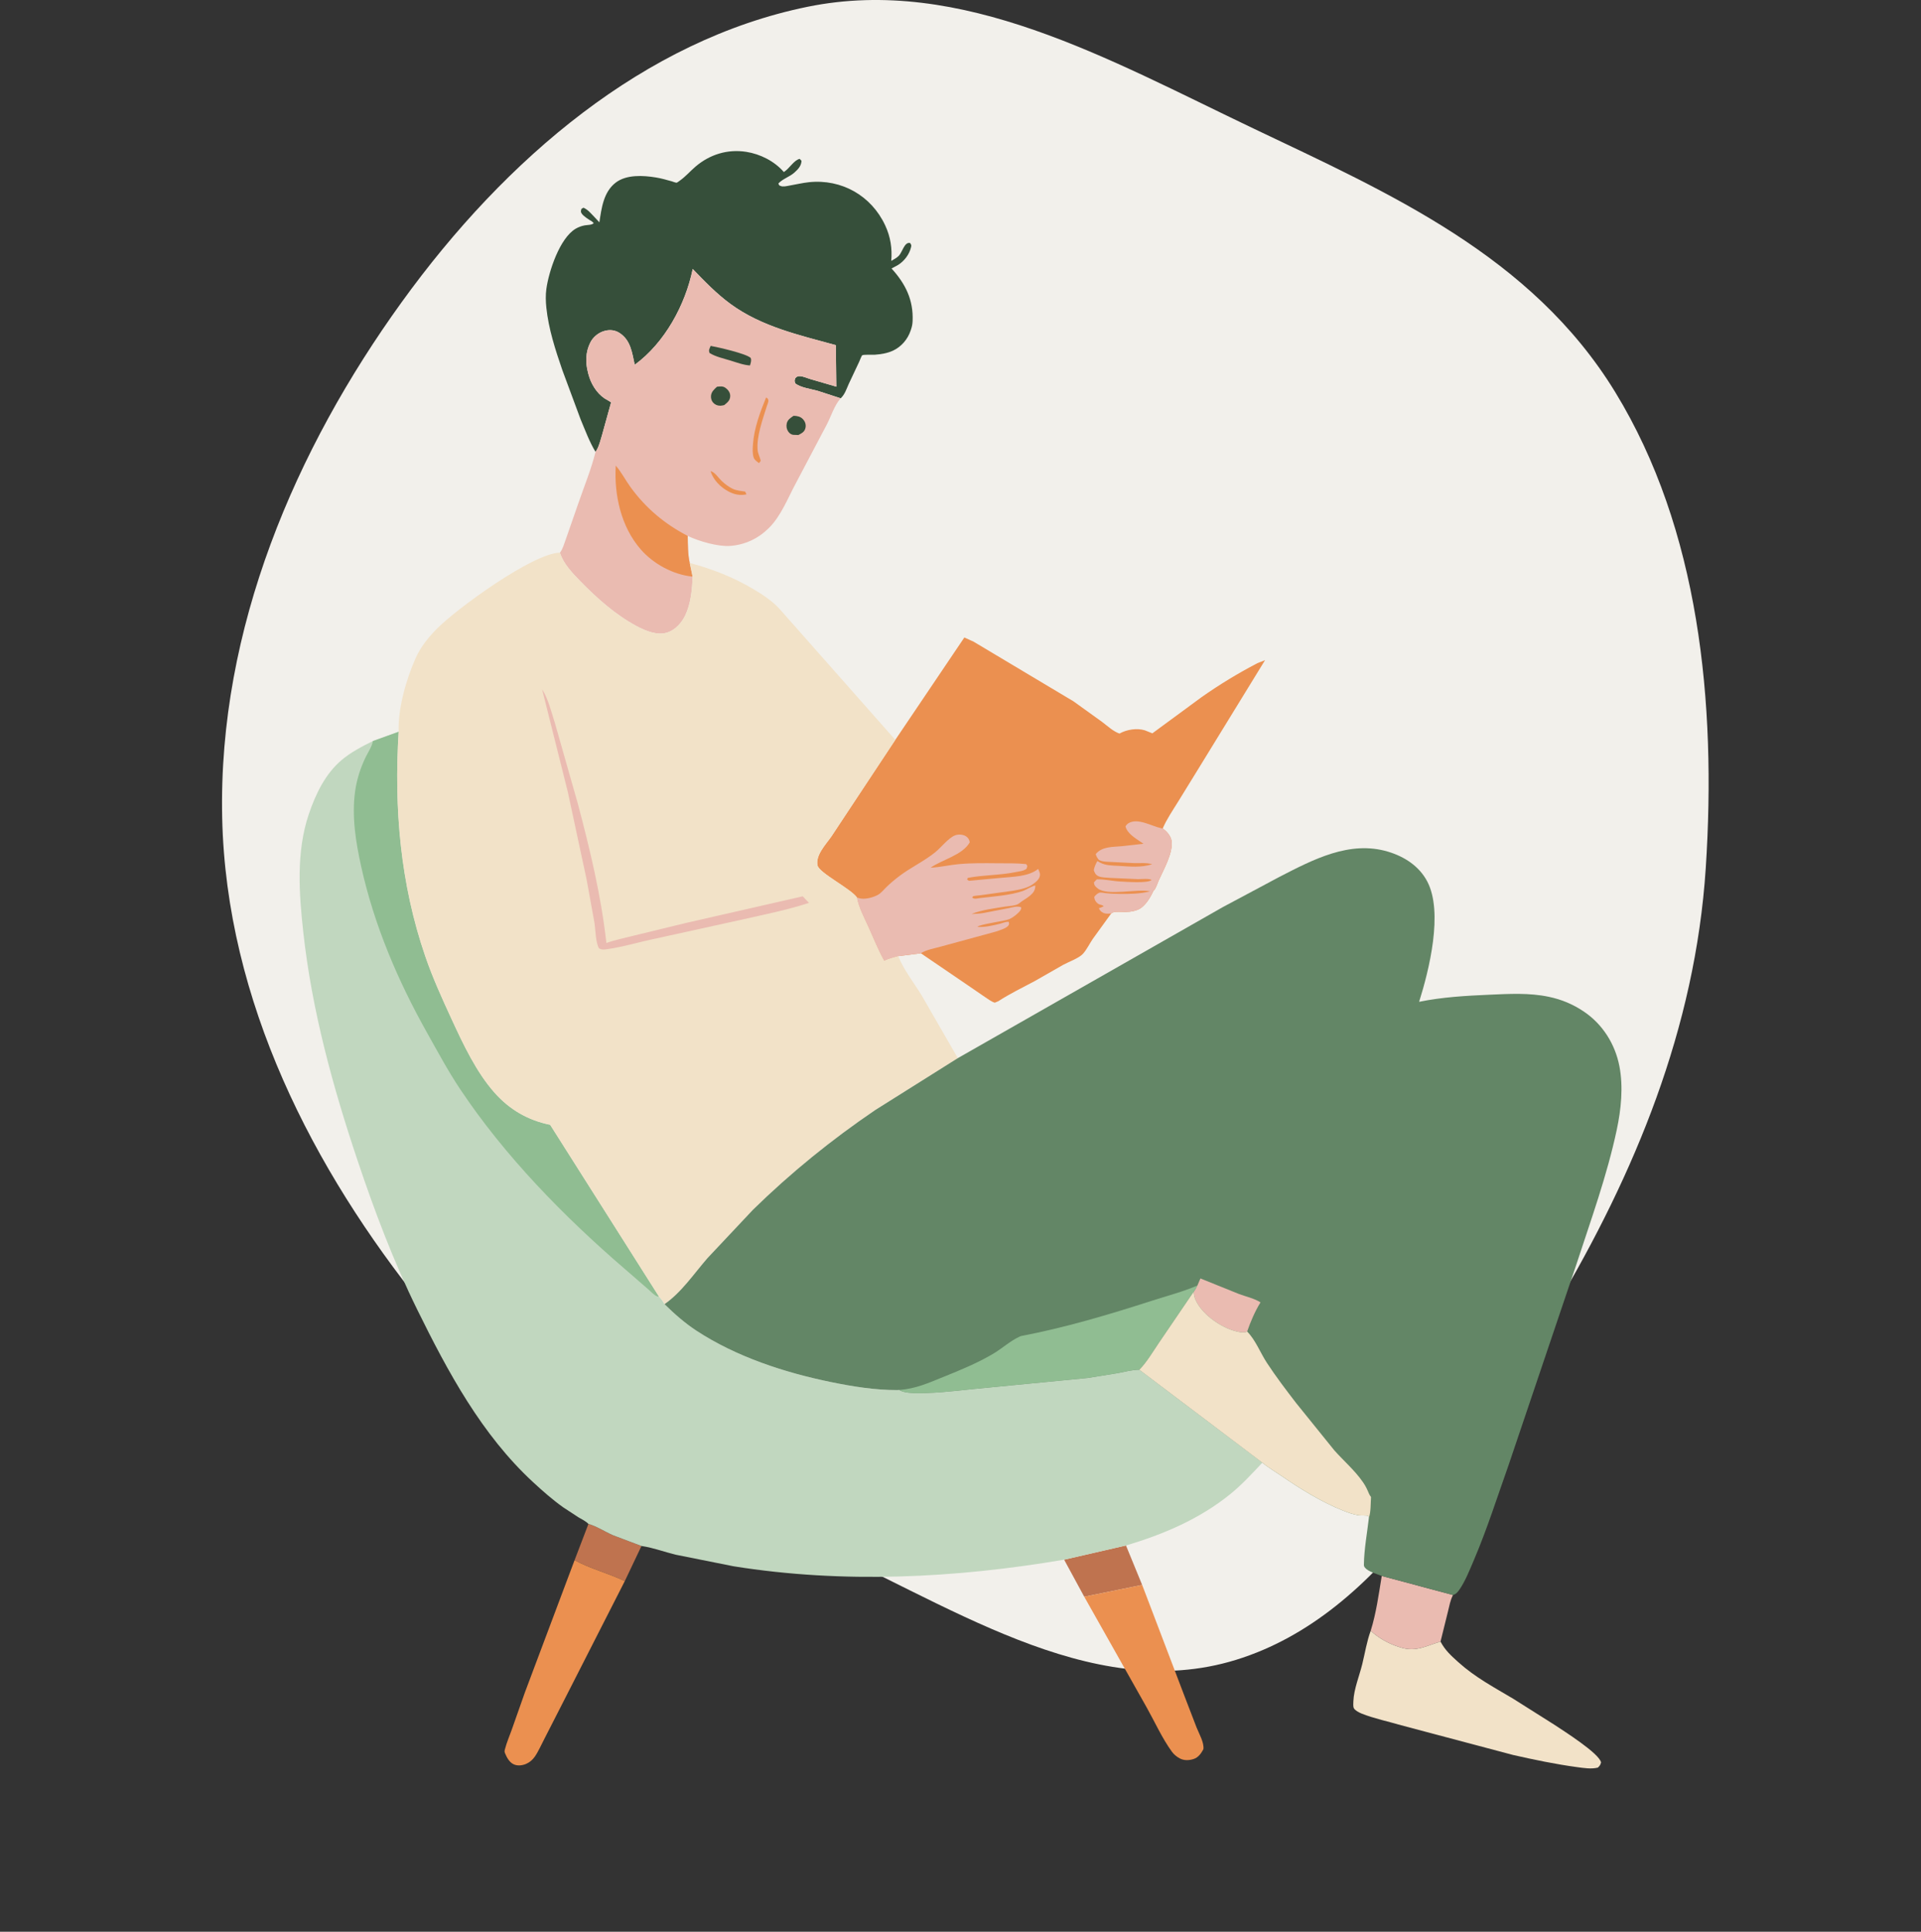 <?xml version="1.0" encoding="UTF-8"?> <svg xmlns="http://www.w3.org/2000/svg" width="183" height="184" viewBox="0 0 183 184" fill="none"><rect x="0" y="0" width="183" height="184" fill="#333333" stroke="none"/><path d="M119.372 12.222C132.298 18.387 145.902 24.331 153.866 37.343C161.852 50.391 163.526 66.882 162.495 82.683C161.498 97.957 155.735 111.771 148.178 124.507C140.089 138.14 131.792 153.766 117.746 158.102C103.758 162.42 90.07 152.506 76.541 146.619C63.396 140.9 49.788 136.164 40.323 124.413C29.863 111.428 21.542 95.392 21.165 77.871C20.777 59.858 28.169 42.761 38.266 28.779C48.187 15.039 61.448 3.807 76.926 0.647C91.61 -2.35 105.632 5.669 119.372 12.222Z" fill="#F2F0EB"></path><path d="M56.056 145.156C56.835 145.371 57.642 145.905 58.396 146.233L61.109 147.256L59.52 150.602C57.968 149.859 56.247 149.43 54.736 148.609L56.056 145.156Z" fill="#BF734F"></path><path d="M101.371 148.561L107.264 147.207L108.805 150.967L103.288 152.091L101.371 148.561Z" fill="#BF734F"></path><path d="M131.629 150.109L138.421 151.928C138.15 152.421 138.073 152.982 137.931 153.522L137.229 156.362C135.88 156.757 134.919 157.377 133.46 156.932L133.319 156.887C132.285 156.567 131.383 156.06 130.576 155.335C131.102 153.653 131.344 151.845 131.629 150.109Z" fill="#EABBB1"></path><path d="M108.806 150.967L112.901 161.718L113.996 164.563C114.233 165.153 114.72 165.978 114.64 166.615C114.42 167.014 114.164 167.4 113.709 167.547C113.273 167.688 112.794 167.709 112.381 167.487C112.097 167.334 111.834 167.119 111.643 166.858C110.713 165.587 109.992 163.977 109.212 162.593L103.289 152.091L108.806 150.967Z" fill="#EB9050"></path><path d="M54.735 148.609C56.246 149.43 57.967 149.859 59.519 150.602L54.012 161.412L51.841 165.662C51.55 166.21 51.296 166.82 50.943 167.328C50.738 167.621 50.457 167.866 50.128 168.008C49.771 168.162 49.33 168.222 48.963 168.065C48.522 167.877 48.277 167.399 48.103 166.98C48.035 166.815 48.075 166.728 48.118 166.561C48.275 165.952 48.544 165.348 48.752 164.752L50.009 161.189L54.735 148.609Z" fill="#EB9050"></path><path d="M92.758 61.126C93.212 60.736 94.009 60.721 94.578 60.523C95.23 60.295 95.842 59.983 96.505 59.777C99.133 60.397 101.759 61.692 103.919 63.31C104.915 64.056 105.867 64.91 106.52 65.984C107.049 66.855 107.27 67.787 107.54 68.758C107.798 68.129 107.977 67.45 108.255 66.836C108.918 65.373 110.132 63.899 111.487 63.057C112.976 62.132 115.582 61.097 117.343 61.563C118.344 61.828 119.044 62.475 119.777 63.171C117.936 64.136 116.171 65.204 114.47 66.402L109.779 69.851L109.06 69.563C108.304 69.329 107.33 69.487 106.644 69.873C106.045 69.664 105.49 69.141 104.986 68.76L102.268 66.806L92.758 61.126Z" fill="#F2F0EB"></path><path d="M130.576 155.335C131.382 156.06 132.285 156.567 133.319 156.888L133.46 156.932C134.918 157.377 135.88 156.757 137.229 156.363C137.658 157.185 138.249 157.717 138.927 158.327C140.546 159.781 142.295 160.701 144.148 161.804L148.038 164.261C148.935 164.859 152.346 167.004 152.522 167.873C152.447 168.134 152.411 168.175 152.217 168.367C151.596 168.525 150.855 168.404 150.224 168.319C148.198 168.045 146.136 167.615 144.141 167.163L133.488 164.336C132.27 163.976 130.91 163.694 129.736 163.23C129.513 163.142 129.074 162.927 128.966 162.696C128.893 162.541 128.92 162.213 128.927 162.036C128.973 160.892 129.502 159.615 129.776 158.496C130.032 157.451 130.205 156.345 130.576 155.335Z" fill="#F2E2C8"></path><path d="M56.613 20.658L57.099 21.175C57.303 19.828 57.486 18.309 58.634 17.41C59.658 16.608 61.279 16.704 62.49 16.905C62.998 16.989 63.49 17.128 63.985 17.268C64.075 17.293 64.376 17.414 64.457 17.402C64.516 17.394 64.726 17.231 64.774 17.198C65.315 16.814 65.766 16.288 66.272 15.857C67.631 14.703 69.319 14.19 71.081 14.462C72.422 14.67 73.78 15.352 74.67 16.387C75.209 16.055 75.625 15.254 76.182 15.133L76.355 15.318C76.329 15.811 76.033 16.116 75.683 16.432C75.22 16.849 74.568 17.026 74.153 17.475C74.233 17.667 74.175 17.63 74.349 17.708C74.589 17.817 74.91 17.729 75.161 17.686C75.794 17.578 76.442 17.419 77.079 17.353C80.162 17.036 83.004 18.626 84.326 21.468C84.837 22.566 85.003 23.654 84.904 24.852C85.142 24.713 85.427 24.565 85.621 24.367C85.958 24.023 86.161 23.008 86.702 23.15C86.821 23.349 86.838 23.34 86.784 23.566C86.622 24.243 86.142 24.867 85.557 25.236L84.932 25.575C86.254 27.026 87.02 28.556 86.938 30.565C86.926 30.852 86.884 31.09 86.792 31.362L86.743 31.509C86.46 32.332 85.856 33.034 85.066 33.401C84.528 33.651 83.911 33.746 83.323 33.789C83.119 33.804 82.268 33.754 82.135 33.843C82.074 33.884 81.889 34.369 81.849 34.456L80.856 36.566C80.635 37.056 80.486 37.566 80.086 37.939L77.899 37.228C77.287 37.054 76.257 36.922 75.766 36.522C75.676 36.286 75.687 36.272 75.754 36.027C75.93 35.868 75.963 35.818 76.215 35.833C76.543 35.852 76.887 36.02 77.203 36.111L79.67 36.829L79.624 32.876C76.149 31.916 72.567 31.128 69.595 28.956C68.278 27.995 67.118 26.796 65.989 25.621C65.289 29.043 63.319 32.662 60.465 34.745C60.216 33.609 60.089 32.405 59.019 31.714C58.58 31.431 58.083 31.383 57.586 31.521C57.017 31.679 56.505 32.091 56.237 32.619C55.777 33.524 55.76 34.525 56.014 35.488L56.056 35.653C56.29 36.543 56.824 37.431 57.591 37.95C57.685 38.014 58.172 38.27 58.208 38.334C58.227 38.368 58.189 38.409 58.18 38.447L57.34 41.48C57.202 41.921 57.081 42.451 56.851 42.851L56.731 43.042C56.138 42.059 55.751 40.988 55.307 39.934L53.568 35.247C52.911 33.341 52.256 31.322 52.047 29.308C51.986 28.719 51.967 28.103 52.049 27.515C52.283 25.834 53.317 22.693 54.832 21.791C55.105 21.629 55.384 21.528 55.696 21.468C55.953 21.419 56.4 21.447 56.56 21.248L56.384 21.088C56.094 20.914 55.621 20.626 55.422 20.352C55.293 20.174 55.343 20.1 55.385 19.9L55.578 19.783C55.997 19.954 56.301 20.339 56.613 20.658Z" fill="#364F3A"></path><path d="M56.732 43.042L56.853 42.85C57.082 42.451 57.204 41.921 57.341 41.48L58.181 38.447C58.191 38.409 58.229 38.367 58.21 38.334C58.174 38.269 57.687 38.014 57.593 37.95C56.826 37.43 56.291 36.543 56.057 35.653L56.015 35.488C55.761 34.525 55.778 33.524 56.238 32.619C56.507 32.09 57.018 31.679 57.587 31.521C58.084 31.383 58.582 31.431 59.02 31.714C60.09 32.405 60.217 33.609 60.466 34.745C63.32 32.661 65.29 29.043 65.991 25.621C67.119 26.795 68.279 27.994 69.596 28.956C72.569 31.128 76.15 31.916 79.625 32.876L79.672 36.829L77.204 36.111C76.888 36.02 76.545 35.852 76.216 35.833C75.964 35.818 75.931 35.868 75.755 36.026C75.689 36.272 75.678 36.286 75.768 36.521C76.258 36.922 77.289 37.054 77.9 37.228L80.088 37.939L80.036 37.995C79.497 38.613 79.159 39.662 78.781 40.403L75.792 46.071C75.033 47.489 74.401 49.146 73.249 50.292C72.239 51.296 70.975 51.896 69.555 52C68.397 52.085 66.577 51.555 65.515 51.048C65.533 51.902 65.519 52.785 65.706 53.622L65.979 54.924C65.942 56.148 65.811 57.495 65.282 58.612C64.953 59.308 64.345 59.988 63.602 60.24C62.631 60.569 61.479 60.088 60.63 59.632C58.63 58.56 56.863 56.981 55.283 55.365C54.547 54.611 53.642 53.668 53.34 52.639C53.611 52.309 53.737 51.803 53.888 51.404L55.075 47.996C55.632 46.365 56.32 44.715 56.732 43.042Z" fill="#EABBB1"></path><path d="M67.686 44.872C68.122 44.986 68.409 45.484 68.736 45.798C69.042 46.091 69.433 46.39 69.818 46.569C70.172 46.732 70.611 46.761 70.992 46.828L71.109 47.09C70.503 47.216 69.936 47.103 69.392 46.809C68.615 46.389 67.955 45.723 67.686 44.872Z" fill="#EB9050"></path><path d="M75.6 39.605L75.862 39.625C76.194 39.674 76.433 39.803 76.617 40.094C76.768 40.333 76.795 40.621 76.693 40.885C76.578 41.181 76.317 41.295 76.056 41.435L75.55 41.417C75.343 41.377 75.201 41.267 75.083 41.094C74.932 40.874 74.893 40.606 74.946 40.347C75.022 39.974 75.31 39.806 75.6 39.605Z" fill="#364F3A"></path><path d="M68.303 36.837L68.512 36.815C68.829 36.789 69.019 36.839 69.256 37.061C69.454 37.246 69.575 37.481 69.561 37.76C69.541 38.159 69.277 38.352 68.995 38.584C68.878 38.61 68.746 38.646 68.625 38.646C68.352 38.648 68.114 38.553 67.93 38.346C67.773 38.168 67.71 37.923 67.733 37.689C67.772 37.308 68.039 37.081 68.303 36.837Z" fill="#364F3A"></path><path d="M72.978 37.863L73.052 37.898C73.328 38.091 73.144 38.393 73.056 38.671C72.675 39.889 72.044 41.61 72.176 42.886C72.212 43.233 72.392 43.55 72.471 43.889L72.311 44.114C72.118 43.974 71.878 43.821 71.798 43.584C71.666 43.193 71.701 42.718 71.73 42.311C71.838 40.784 72.406 39.271 72.978 37.863Z" fill="#EB9050"></path><path d="M67.701 32.947C68.38 33.069 71.087 33.678 71.515 34.096C71.608 34.346 71.514 34.565 71.445 34.81C70.81 34.771 70.17 34.52 69.561 34.336C68.917 34.14 68.17 33.98 67.597 33.624C67.48 33.336 67.59 33.229 67.701 32.947Z" fill="#364F3A"></path><path d="M65.978 54.924C64.141 54.743 62.251 53.725 61.033 52.325C59.155 50.164 58.496 47.148 58.658 44.352C59.209 44.981 59.577 45.731 60.068 46.404C61.534 48.414 63.317 49.907 65.514 51.048C65.532 51.902 65.518 52.785 65.706 53.622L65.978 54.924Z" fill="#EB9050"></path><path d="M85.29 70.472L91.867 60.72L92.757 61.126L102.268 66.806L104.985 68.76C105.489 69.14 106.045 69.664 106.643 69.873C107.329 69.487 108.303 69.329 109.059 69.563L109.778 69.85L114.469 66.402C116.17 65.204 117.936 64.135 119.776 63.171L120.512 62.882L114.331 72.951L112.225 76.371C111.72 77.187 111.139 78.034 110.762 78.916C111.144 79.176 111.533 79.62 111.605 80.096C111.772 81.207 110.842 82.844 110.386 83.851C110.27 84.108 110.131 84.567 109.957 84.777L109.888 84.832C109.582 85.496 109.076 86.378 108.374 86.658C107.904 86.846 107.33 86.892 106.829 86.855C106.502 86.862 106.114 86.795 105.86 87.004L104.098 89.438C103.793 89.887 103.533 90.437 103.178 90.838C102.795 91.272 101.813 91.609 101.292 91.896L98.559 93.456C97.396 94.076 96.206 94.649 95.098 95.369L94.762 95.507C94.43 95.402 94.114 95.153 93.822 94.963L92.109 93.788L87.725 90.801L85.569 91.076C85.135 91.209 84.632 91.316 84.232 91.53C83.66 90.52 83.232 89.433 82.756 88.375C82.349 87.47 81.791 86.448 81.62 85.467C80.995 84.614 78.033 83.153 77.879 82.431C77.67 81.453 78.694 80.405 79.199 79.676L80.513 77.69L85.29 70.472Z" fill="#EB9050"></path><path d="M104.682 81.904C104.528 81.712 104.449 81.599 104.384 81.354C104.97 80.617 106.022 80.68 106.878 80.6L108.933 80.368L108.602 80.148C108.097 79.806 107.344 79.336 107.219 78.703C107.296 78.594 107.367 78.497 107.481 78.425C108.381 77.858 109.729 78.708 110.635 78.892L110.763 78.917C111.144 79.176 111.533 79.62 111.605 80.096C111.773 81.207 110.842 82.844 110.387 83.851C110.271 84.108 110.132 84.567 109.958 84.777L109.888 84.832C109.582 85.496 109.077 86.378 108.374 86.659C107.904 86.846 107.331 86.892 106.829 86.855C106.502 86.862 106.114 86.795 105.86 87.004C105.61 87.034 105.329 87.06 105.093 86.943C104.873 86.834 104.781 86.724 104.68 86.506L104.89 86.439L105.146 86.324L105.038 86.242C104.843 86.151 104.719 86.189 104.535 86.025C104.344 85.856 104.263 85.684 104.242 85.43C104.362 85.268 104.522 85.112 104.715 85.037C104.857 84.982 105.149 85.054 105.307 85.072C105.788 85.126 106.27 85.144 106.754 85.147C107.621 85.155 108.629 85.133 109.474 84.923L109.558 84.901C108.314 84.626 105.489 85.376 104.558 84.614C104.333 84.429 104.24 84.345 104.209 84.049L104.482 83.761C105.205 83.733 105.983 83.929 106.716 83.965C107.26 83.991 109.331 84.158 109.697 83.824C109.502 83.654 108.717 83.74 108.43 83.74L105.697 83.618C105.381 83.591 104.92 83.592 104.636 83.457C104.375 83.333 104.279 83.144 104.197 82.881C104.257 82.55 104.379 82.311 104.538 82.017L104.795 82.162C105.345 82.454 105.941 82.44 106.547 82.474C107.659 82.537 108.683 82.662 109.765 82.318C109.221 82.157 108.638 82.225 108.076 82.214L105.926 82.106C105.581 82.085 105.134 82.1 104.813 81.964L104.682 81.904Z" fill="#EABBB1"></path><path d="M81.619 85.467L81.804 85.543C82.334 85.713 83.135 85.502 83.614 85.246C83.918 85.084 84.184 84.751 84.429 84.51C84.809 84.136 85.223 83.792 85.647 83.468C86.75 82.625 88.027 82.043 89.106 81.166C89.654 80.721 90.346 79.818 90.975 79.571C91.292 79.446 91.75 79.476 92.036 79.665C92.233 79.794 92.349 80.002 92.382 80.231C91.689 81.455 89.778 81.862 88.652 82.648C89.553 82.609 90.448 82.389 91.349 82.308C92.568 82.198 93.789 82.217 95.011 82.228C95.92 82.236 96.85 82.21 97.754 82.305L97.866 82.477L97.799 82.743C97.513 82.969 97.143 82.989 96.797 83.06C95.283 83.375 93.709 83.331 92.2 83.618L92.126 83.779L92.303 83.897L95.335 83.62C96.493 83.501 97.957 83.521 98.901 82.765C99.017 83.058 99.146 83.239 99.022 83.555C98.915 83.828 98.692 84.002 98.464 84.169L98.388 84.225C97.881 84.592 97.107 84.743 96.503 84.842L93.331 85.282C93.192 85.302 92.775 85.319 92.687 85.382C92.65 85.409 92.64 85.46 92.616 85.499C92.827 85.665 93.026 85.582 93.287 85.55C94.612 85.389 96.226 85.295 97.489 84.852C97.704 84.777 98.478 84.304 98.631 84.363C98.615 84.796 98.454 85.027 98.129 85.308C97.806 85.586 97.418 85.761 97.093 86.04C96.799 86.292 96.079 86.294 95.696 86.36C94.644 86.539 93.54 86.658 92.547 87.061C92.931 87.041 93.32 87.03 93.699 86.963L96.087 86.502C96.469 86.423 96.931 86.266 97.289 86.43C97.285 86.689 97.116 86.839 96.93 87.014C96.716 87.215 96.405 87.444 96.132 87.556C95.676 87.743 93.244 88.046 93.114 88.286C93.788 88.343 94.561 88.158 95.214 88.002C95.505 87.932 95.8 87.776 96.101 87.807C96.123 87.972 96.166 88.011 96.065 88.157C95.877 88.43 95.177 88.624 94.87 88.734L89.666 90.153C89.062 90.33 88.243 90.455 87.724 90.801L85.568 91.076C85.134 91.209 84.631 91.316 84.231 91.53C83.659 90.52 83.231 89.433 82.755 88.375C82.349 87.471 81.79 86.449 81.619 85.467Z" fill="#EABBB1"></path><path d="M37.976 69.7C37.524 76.983 38.132 84.171 40.515 91.103C41.222 93.158 42.112 95.11 43.022 97.081C44.117 99.454 45.365 102.115 47.106 104.077C48.546 105.701 50.29 106.708 52.407 107.14L62.778 123.506C62.998 123.707 63.16 123.963 63.303 124.224C64.243 125.147 65.242 126.029 66.346 126.751C70.158 129.248 74.753 130.743 79.187 131.65C81.228 132.067 83.373 132.411 85.462 132.407L85.67 132.396C86.214 132.772 87.586 132.705 88.238 132.687C90.154 132.636 92.085 132.35 93.996 132.186L103.628 131.253L106.512 130.788C107.177 130.663 107.857 130.471 108.536 130.471L120.252 139.322C119.284 140.359 118.29 141.435 117.186 142.328C114.259 144.692 110.835 146.151 107.264 147.207L101.371 148.561C90.982 150.323 80.323 150.861 69.879 149.189L64.37 148.088C63.344 147.837 62.264 147.44 61.23 147.275L61.107 147.256L58.395 146.233C57.641 145.905 56.834 145.371 56.055 145.156C55.832 144.904 55.39 144.698 55.102 144.524L53.644 143.569C52.632 142.846 51.694 142.02 50.782 141.177C45.88 136.647 42.669 130.678 39.753 124.755C37.503 120.186 35.683 115.372 34.065 110.547C31.691 103.47 29.715 96.257 28.894 88.815C28.485 85.111 28.202 81.141 29.416 77.555C30.061 75.649 30.981 73.716 32.541 72.397C33.428 71.647 34.488 71.1 35.522 70.586L37.976 69.7Z" fill="#C1D7BF"></path><path d="M37.977 69.7C37.526 76.983 38.133 84.171 40.516 91.103C41.223 93.158 42.114 95.11 43.023 97.081C44.118 99.454 45.366 102.115 47.107 104.077C48.547 105.701 50.291 106.708 52.409 107.14L62.779 123.506C62.714 123.501 62.667 123.501 62.604 123.478C62.31 123.371 61.979 123.003 61.741 122.797L59.532 120.879C53.742 115.902 48.063 110.096 43.813 103.71C42.675 102.001 41.693 100.17 40.688 98.38C37.895 93.409 35.642 88.122 34.407 82.534C33.89 80.195 33.502 77.787 33.826 75.393C33.978 74.265 34.339 73.148 34.831 72.125C35.043 71.685 35.372 71.213 35.489 70.74L35.523 70.586L37.977 69.7Z" fill="#90BD92"></path><path d="M37.976 69.7C37.9 67.486 38.693 64.723 39.584 62.711C40.048 61.664 40.749 60.785 41.541 59.967C43.432 58.016 50.786 52.675 53.339 52.64C53.64 53.668 54.545 54.611 55.282 55.365C56.862 56.981 58.629 58.56 60.628 59.632C61.478 60.088 62.63 60.569 63.601 60.24C64.344 59.988 64.951 59.308 65.281 58.612C65.81 57.495 65.941 56.148 65.978 54.924L65.705 53.622C67.886 54.202 69.935 55.01 71.873 56.175C72.723 56.687 73.611 57.274 74.277 58.018L85.289 70.473L80.512 77.69L79.198 79.676C78.693 80.405 77.669 81.453 77.879 82.432C78.033 83.153 80.995 84.614 81.619 85.467C81.79 86.449 82.349 87.47 82.755 88.375C83.231 89.433 83.659 90.52 84.232 91.53C84.631 91.316 85.134 91.209 85.568 91.076C86.102 92.396 87.059 93.601 87.803 94.817L91.245 100.789L83.382 105.731C79.209 108.563 75.344 111.697 71.733 115.228L67.399 119.835C66.111 121.314 64.923 123.103 63.303 124.224C63.16 123.963 62.998 123.707 62.778 123.506L52.407 107.14C50.29 106.708 48.546 105.701 47.106 104.077C45.365 102.115 44.117 99.454 43.022 97.081C42.112 95.11 41.222 93.158 40.515 91.103C38.132 84.171 37.524 76.983 37.976 69.7Z" fill="#F2E2C8"></path><path d="M51.643 65.655C52.214 66.521 52.535 67.865 52.858 68.858L55.039 76.525C56.196 80.88 57.27 85.334 57.765 89.822C58.54 89.54 59.391 89.373 60.19 89.167L65.329 87.917L76.469 85.375L77.068 85.999C75.009 86.672 72.858 87.101 70.748 87.578L62.505 89.392C60.945 89.707 59.335 90.21 57.769 90.419C57.468 90.459 57.343 90.466 57.065 90.338C56.725 89.737 56.738 88.57 56.624 87.867L55.891 83.819L54.097 75.457L51.643 65.655Z" fill="#EABBB1"></path><path d="M91.245 100.788L116.495 86.399L121.857 83.537C125.058 81.893 128.566 80.015 132.246 81.128C133.786 81.593 135.195 82.498 135.961 83.953C137.512 86.895 136.14 92.403 135.19 95.423C137.372 94.976 139.646 94.845 141.869 94.748C143.769 94.665 145.674 94.552 147.548 94.947C148.766 95.204 149.841 95.653 150.876 96.349C152.665 97.55 153.864 99.448 154.27 101.56C154.65 103.535 154.432 105.663 154.016 107.621C153.089 111.983 151.537 116.254 150.153 120.489L143.714 139.546C142.64 142.568 141.663 145.661 140.403 148.61C140.019 149.508 139.616 150.537 139.074 151.348C138.893 151.62 138.729 151.832 138.419 151.928L131.628 150.109C131.197 149.934 130.323 149.692 130.037 149.328C129.959 149.228 129.926 149.167 129.928 149.04C129.948 147.581 130.24 145.994 130.41 144.536C130.382 144.487 130.372 144.42 130.324 144.39C130.236 144.334 129.585 144.362 129.425 144.336C128.927 144.255 128.436 144.081 127.968 143.896C125.92 143.087 123.892 141.827 122.077 140.582C121.471 140.166 120.82 139.788 120.252 139.321L108.536 130.471C107.857 130.471 107.177 130.663 106.512 130.788L103.628 131.253L93.996 132.186C92.085 132.35 90.155 132.635 88.238 132.687C87.587 132.704 86.214 132.772 85.67 132.395L85.462 132.407C83.373 132.411 81.228 132.067 79.187 131.649C74.753 130.742 70.158 129.247 66.346 126.751C65.243 126.028 64.243 125.146 63.303 124.223C64.923 123.103 66.111 121.313 67.399 119.835L71.733 115.228C75.344 111.697 79.21 108.563 83.382 105.731L91.245 100.788Z" fill="#638666"></path><path d="M114.357 121.774L118.003 123.244C118.627 123.484 119.533 123.682 120.08 124.056C119.571 124.856 119.115 125.929 118.807 126.831C118.48 127.006 117.98 126.87 117.635 126.778C116.328 126.427 114.724 125.316 114.042 124.107L113.989 124.01C113.801 123.678 113.749 123.427 113.707 123.046C113.856 122.862 113.958 122.655 114.068 122.446L114.357 121.774Z" fill="#EABBB1"></path><path d="M97.239 127.266C101.458 126.459 105.633 125.221 109.718 123.902C111.172 123.432 112.66 123.052 114.068 122.446C113.958 122.655 113.857 122.862 113.708 123.046L110.394 127.916C109.832 128.748 109.239 129.756 108.536 130.471C107.857 130.471 107.177 130.663 106.512 130.788L103.628 131.253L93.996 132.186C92.085 132.35 90.155 132.636 88.238 132.687C87.587 132.705 86.214 132.772 85.67 132.396C87.254 132.275 88.442 131.73 89.885 131.147C91.502 130.495 93.096 129.843 94.603 128.953C95.431 128.464 96.225 127.74 97.077 127.339L97.239 127.266Z" fill="#90BD92"></path><path d="M108.537 130.471C109.24 129.756 109.833 128.748 110.395 127.916L113.709 123.046C113.751 123.427 113.803 123.678 113.991 124.01L114.044 124.107C114.726 125.316 116.33 126.426 117.637 126.778C117.982 126.87 118.482 127.006 118.809 126.831C119.613 127.647 120.054 128.841 120.682 129.802C121.535 131.11 122.516 132.393 123.467 133.633L127.116 138.152C127.977 139.119 129.055 140.054 129.79 141.109L129.875 141.23C130.106 141.563 130.261 141.909 130.417 142.281C130.468 142.401 130.53 142.489 130.609 142.592C130.564 143.152 130.602 144.016 130.411 144.536C130.383 144.487 130.373 144.42 130.326 144.39C130.237 144.334 129.587 144.362 129.426 144.336C128.928 144.255 128.437 144.081 127.969 143.896C125.921 143.087 123.894 141.827 122.079 140.582C121.472 140.166 120.821 139.788 120.253 139.322L108.537 130.471Z" fill="#F2E2C8"></path></svg> 